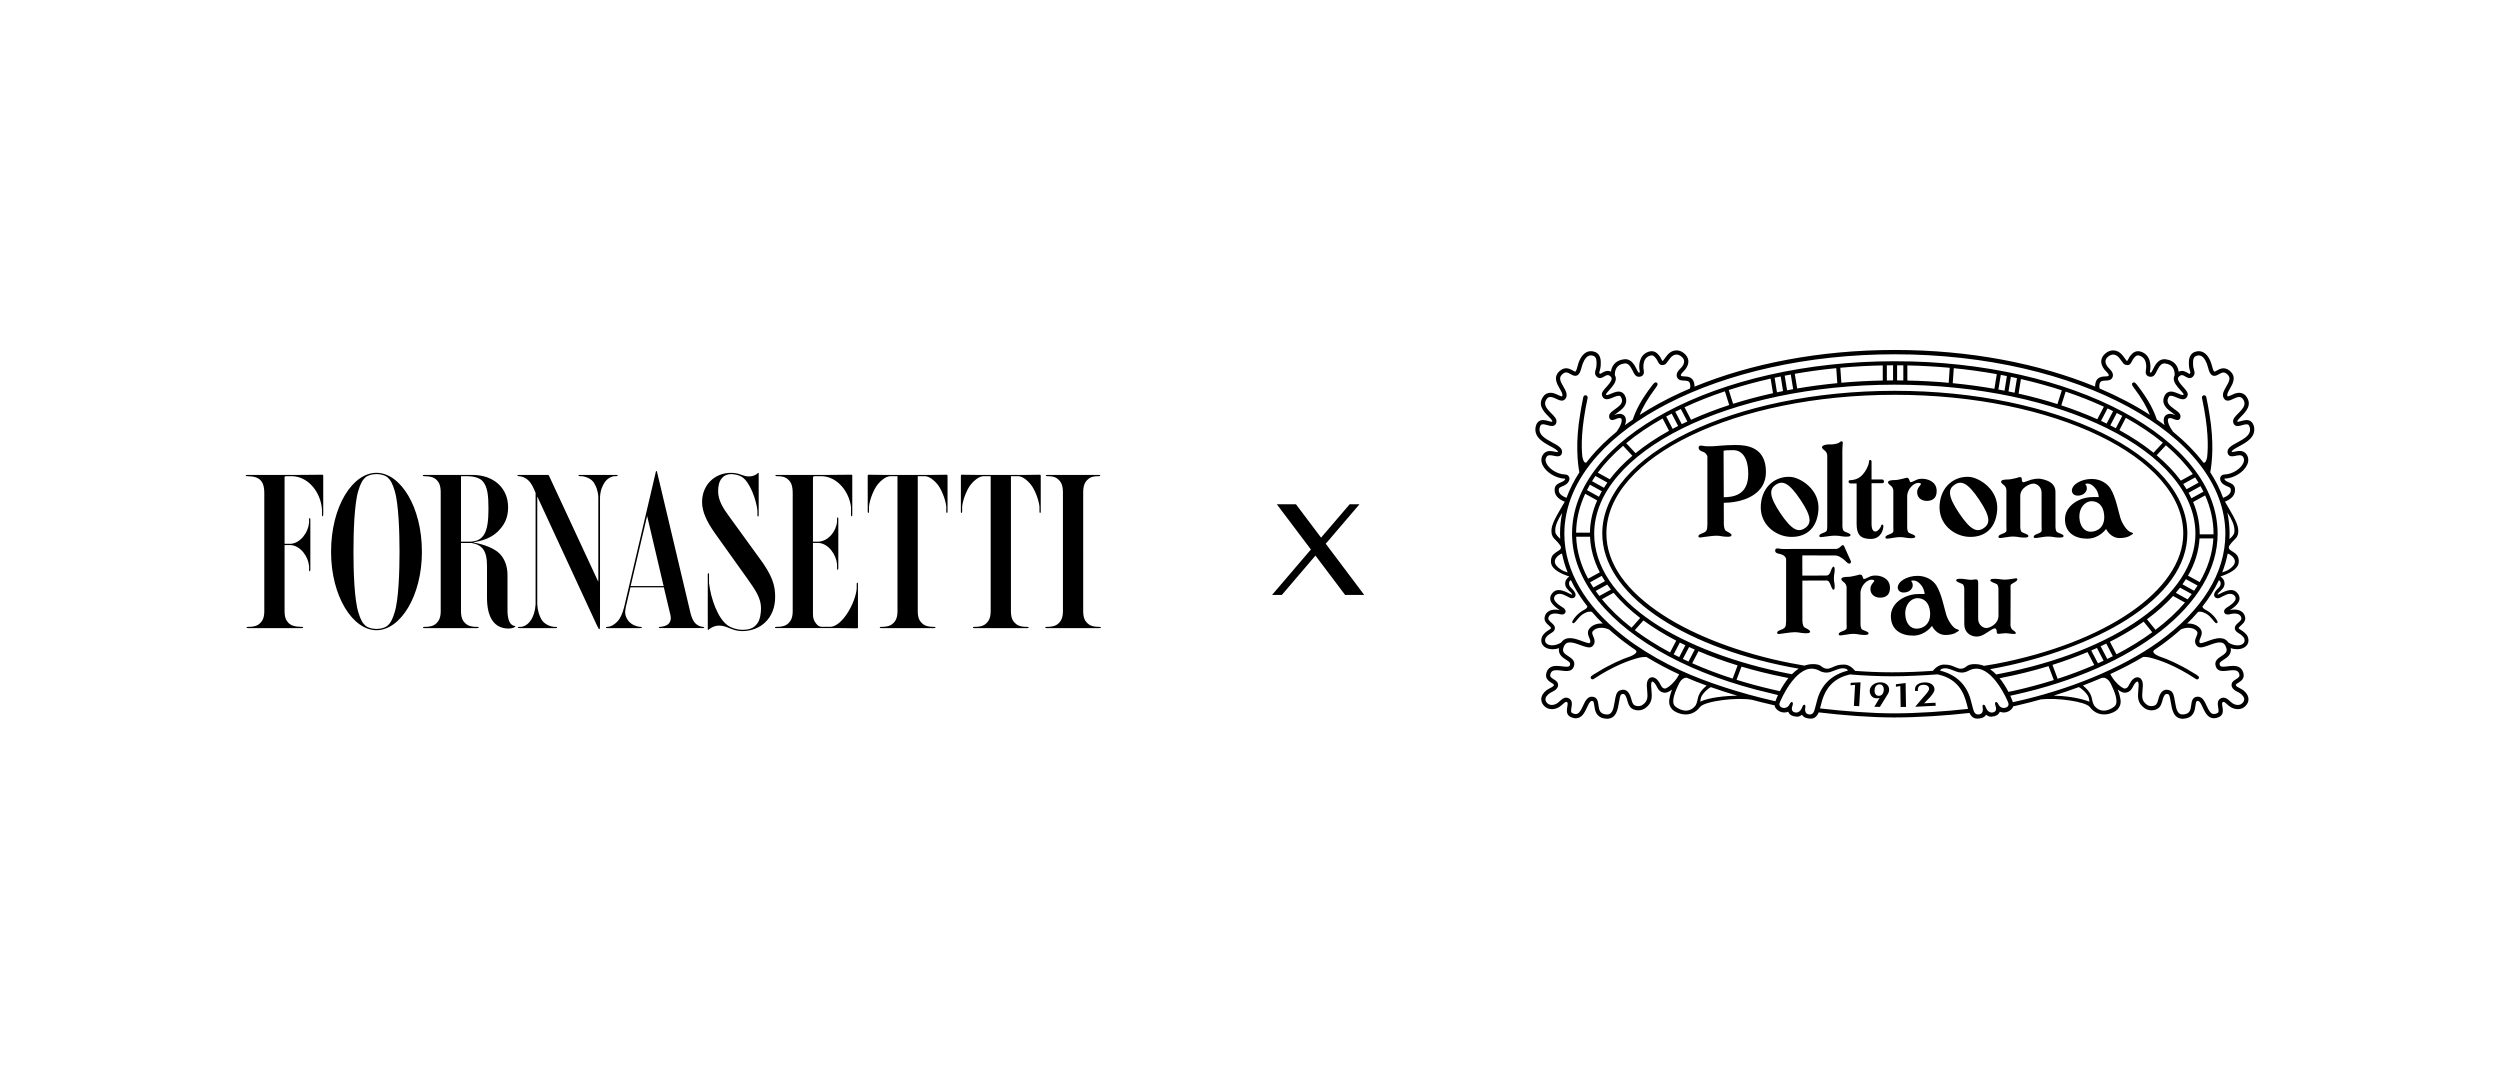 <?xml version="1.0" encoding="utf-8"?>
<!-- Generator: Adobe Illustrator 27.3.1, SVG Export Plug-In . SVG Version: 6.00 Build 0)  -->
<svg version="1.1" id="Livello_1" xmlns="http://www.w3.org/2000/svg" xmlns:xlink="http://www.w3.org/1999/xlink" x="0px" y="0px"
	 viewBox="0 0 2000 855" style="enable-background:new 0 0 2000 855;" xml:space="preserve">
<g>
	<g>
		<polygon points="1480.53,546.24 1480.45,548.1 1480.45,548.21 1484.06,547.91 1483.12,564.51 1483.12,564.71 1487.29,564.96 
			1487.37,564.96 1488.42,546.09 1488.42,545.86 1480.74,546.24 		"/>
		<path d="M1504.48,545.85h-0.22c-4.6,0-8.41,3.02-8.49,6.72c-0.03,2.39,1.36,6,5.39,6.08c0.12,0,0.21,0.02,0.31,0.02
			c0.86,0,1.46-0.12,2.1-0.26l0.1-0.02l-4,6.7l-0.19,0.34l4.39,0.09h0.03l6.08-9.84c0.97-1.52,1.27-2.48,1.31-3.95
			C1511.38,548.41,1508.51,545.93,1504.48,545.85 M1503.6,547.5h0.12c1.17,0.03,2.07,0.52,2.64,1.45c0.46,0.72,0.71,1.71,0.69,2.7
			c-0.05,2.43-1.14,5.01-4.03,5.01h-0.1c-3.19-0.09-3.29-3.51-3.27-4.2C1499.66,551.31,1500.02,547.5,1503.6,547.5"/>
		<polygon points="1524.5,546.42 1516.96,547.35 1516.75,547.36 1516.75,549.38 1520.23,548.83 1520.52,565.39 1520.52,565.59 
			1524.71,565.54 1524.8,565.52 1524.5,546.66 		"/>
		<path d="M1548.42,562.27l-0.02-0.09l-9.13,0.45l4.6-4.7c0.07-0.09,0.16-0.17,0.22-0.26c0.07-0.07,0.12-0.16,0.19-0.22l0.02-0.03
			c1.52-1.79,3.39-4.01,3.29-6.1c-0.16-3.24-3.19-5.41-7.55-5.41c-0.19,0-0.4,0.02-0.66,0.02c-2.96,0.16-5.17,1.03-6.36,2.53
			c-0.9,1.12-1.22,2.57-0.95,4.17l0.03,0.19l2.29-0.1l-0.03-0.24c-0.14-0.93-0.1-2.22,0.72-3.24c0.69-0.84,1.83-1.31,3.36-1.38
			c0.15-0.02,0.29-0.02,0.43-0.02c2.05,0,4.29,0.81,4.41,3.1c0.07,1.48-1.57,3.33-3.81,5.91l-0.05,0.05
			c-0.52,0.59-1.14,1.27-1.77,2.03l-5.17,6.08l-0.33,0.4l16.18-0.79l0.21-0.02L1548.42,562.27z"/>
		<path d="M1791.37,357c5.7-3.07,13.53-7.29,11.82-15.66c-0.5-2.15-1.46-3.67-2.88-4.51c-2.34-1.4-5.19-0.6-7.48,0.05
			c-0.95,0.26-2.52,0.71-2.84,0.59c0,0-0.07-0.07-0.1-0.36c-0.16-0.72,1.81-2.72,3.12-4.03c3.81-3.84,9.56-9.67,3.24-16.89
			l-0.19-0.19c-3.89-3.27-8.13-1.26-10.92,0.09c-2.41,1.14-2.89,1.21-3.14,0.79c-0.78-1.26,0.53-3.5,1.91-5.89
			c2.38-4.08,5.62-9.68-0.28-14.49c-4.26-3.41-7.93-1.33-10.11-0.09c-0.64,0.36-1.78,1-2.05,0.9c-0.09-0.03-0.86-0.46-1.74-4.12
			c-0.79-3.24-2.76-9.05-7.06-11.34c-2.1-1.1-4.41-1.21-6.87-0.29c-5.05,1.88-4.79,7.63-4.65,10.72l0.02,0.29
			c0.07,1.67,0.47,3,0.79,4.05c0.53,1.79,0.48,1.91-0.22,2.5c-0.24,0.03-1.1-0.46-1.6-0.78c-1.62-0.97-4.14-2.46-7.19-0.98
			c-0.28-1.86-0.9-3.83-2.19-5.53c-1.86-2.48-4.62-3.95-8.24-4.38c-0.36-0.07-0.72-0.09-1.07-0.09c-5.03,0-7.51,5-8.99,7.98
			c-0.19,0.38-0.36,0.72-0.52,1.02l-0.36,0.67c-0.38,0.69-0.69,1.05-0.91,1.05c-0.1,0-0.29-0.02-0.59-0.09
			c-0.1-0.02-0.14-0.05-0.14-0.05c0.02-0.02-0.07-0.29,0.02-0.78c0.95-4.29,0.74-12.97-6.84-15.68c-0.96-0.34-1.86-0.52-2.76-0.52
			c-1.05,0-2,0.24-2.93,0.76c-1.45,0.79-2.52,2.14-3.31,3.12c-0.52,0.64-0.97,1.48-1.41,2.36c-0.24,0.45-0.6,1.15-0.85,1.52
			c-0.21,0-0.41-0.05-0.59-0.12c-0.21-0.28-0.52-0.71-0.77-1.05c-0.6-0.84-1.34-1.86-2.21-2.96c-2.76-3.53-5.74-4.27-7.75-4.27
			c-1.48,0-2.98,0.41-4.38,1.17c-0.53,0.29-1,0.62-1.45,0.95c-4.51,3.57-4.95,8.37-1.17,13.2c0.29,0.38,0.65,0.72,1.05,1.14
			c0.67,0.67,2.72,2.7,2.4,3.57c-0.17,0.5-0.24,0.69-2.7,0.79c-2.28,0.09-6.5,0.26-7.77,4.76c-0.34,1.22-0.45,2.33-0.41,3.39
			c-44.71-18.4-100.19-29.31-160.24-29.31c-60.07,0-115.55,10.96-160.26,29.36c0.04-1.07-0.07-2.21-0.43-3.45
			c-1.26-4.5-5.48-4.67-7.75-4.76c-2.46-0.1-2.53-0.29-2.72-0.78c-0.31-0.88,1.74-2.91,2.4-3.58c0.41-0.4,0.76-0.76,1.05-1.12
			c3.77-4.84,3.36-9.65-1.17-13.22c-0.43-0.34-0.91-0.67-1.41-0.95c-1.4-0.76-2.93-1.15-4.39-1.15c-2.03,0-5.01,0.72-7.77,4.27
			c-0.84,1.09-1.6,2.12-2.21,2.95c-0.26,0.36-0.57,0.78-0.78,1.05c-0.16,0.07-0.36,0.12-0.57,0.12c-0.24-0.36-0.62-1.05-0.84-1.5
			c-0.46-0.9-0.9-1.74-1.46-2.43c-0.74-0.93-1.81-2.27-3.27-3.08c-0.91-0.5-1.88-0.74-2.93-0.74c-0.88,0-1.77,0.17-2.74,0.52
			c-7.58,2.71-7.8,11.39-6.82,15.68c0.07,0.45,0,0.72-0.03,0.79c-0.02,0-0.07,0.02-0.12,0.03c-0.28,0.09-0.46,0.09-0.57,0.09
			c-0.22,0-0.53-0.34-0.93-1.05l-0.33-0.64c-0.17-0.33-0.34-0.67-0.53-1.05c-1.48-2.98-3.98-7.98-8.98-7.98
			c-0.38,0-0.72,0.02-1.09,0.09c-4.74,0.57-7.25,2.86-8.53,4.7c-1.02,1.45-1.65,3.22-1.93,5.19c-3.03-1.46-5.55,0.03-7.15,1
			c-0.52,0.31-1.34,0.79-1.71,0.71c-0.6-0.53-0.66-0.64-0.12-2.43c0.31-1.05,0.71-2.38,0.79-4.07l0.02-0.29
			c0.14-3.29,0.38-8.82-4.65-10.7c-2.46-0.91-4.77-0.81-6.89,0.29c-4.31,2.29-6.27,8.08-7.06,11.34c-0.88,3.65-1.64,4.08-1.72,4.12
			c-0.28,0.09-1.43-0.55-2.05-0.9c-2.19-1.24-5.86-3.32-10.11,0.09c-5.91,4.81-2.65,10.41-0.29,14.51c1.38,2.38,2.69,4.62,1.91,5.91
			c-0.22,0.38-0.72,0.31-3.12-0.83c-2.81-1.34-7.03-3.36-10.94-0.09l-0.17,0.19c-6.34,7.22-0.57,13.03,3.24,16.89
			c1.29,1.31,3.27,3.31,3.12,4.08c-0.03,0.16-0.07,0.24-0.07,0.26c-0.45,0.16-1.96-0.29-2.88-0.53c-2.29-0.65-5.15-1.45-7.48-0.05
			c-1.43,0.84-2.4,2.36-2.88,4.55c-1.72,8.34,6.1,12.56,11.82,15.63c2.76,1.48,6.17,3.32,5.96,4.6c0,0.03-0.02,0.05-0.02,0.09
			c-0.48,0.05-1.65-0.19-2.46-0.34c-2.69-0.55-6.38-1.33-8.91,1.65c-2.05,2.43-2.4,5.56-0.97,8.8c2.64,5.96,10.56,10.87,18.06,11.17
			c0.1,0,0.17,0,0.21,0c0.02,0.29-0.29,1.09-1.21,1.72c-0.74,0.52-1.62,0.9-2.46,1.27c-1.98,0.84-4.46,1.89-4.82,5.03
			c-0.6,5.19,3.05,8.36,8.06,10.39c-3.89,6.91-10.1,16.13-10.61,22.12c-0.03,0.69-0.02,2.81,0.09,3.19
			c0.05,0.24,0.17,0.83,0.24,1.07c0.4,1.15,0.83,2.08,1.96,3.22c1.48,1.48,4.6,4.57,5.27,6.67c0.5,4.08-8.91,3.29-7.93,12.56
			c0.34,3.62,4.5,7.5,12.96,10.42c0.57,0.21,1.14,0.38,1.69,0.55c-2.02,1.4-2.89,3.02-3.15,4.15c-0.57,2.6,0.16,4.74,2.81,7.22
			c0.24,0.22,2.96,2.53,2.57,3.05c-0.71,0.91-9.75-6.7-14.97-1.98c-1.34,1.21-2.36,2.79-2.52,4.45c-0.41,2.88,1.64,5.89,6.25,9.11
			c0.53,0.36,1.05,0.69,1.48,0.98c-3.72-0.91-9.96-0.95-11.94,4.48c-1.41,3.81,1.27,6.17,3.05,7.74c1.71,1.53,1.91,1.91,1.67,2.43
			c-0.07,0.07-0.41,0.46-1.41,1.05c-1.88,1.1-4.39,2.91-5.57,5.26l-0.05,0.1l-0.03,0.1c-1.46,3.62-0.31,6.7,2.46,8.51
			c0.46,0.31,0.96,0.57,1.52,0.78c2.57,1,6.15,1.21,9.58-0.16c-0.02,0.12-0.07,0.22-0.09,0.34l-0.03,0.19
			c-0.45,4.84,3.15,7.15,5.77,8.82c3.07,1.96,3.76,2.67,2.89,4.62c-0.15,0.34-0.43,0.97-2.57,0.97c-1.03,0-2.24-0.14-3.51-0.31
			c-1.45-0.17-2.93-0.34-4.39-0.34c-1.64,0-6.6,0-8.18,5.56c-1.31,4.62,2.1,6.74,4.15,8.01c0.72,0.45,1.57,0.97,1.79,1.34
			c0.14,0.26,0.09,0.48,0.05,0.55c-0.07,0.24-0.52,1.15-2.88,2.22c-2.79,1.26-6.32,4-7.08,7.62c-0.33,1.6-0.24,4.03,2.05,6.56
			c1.6,1.79,3.81,2.74,6.32,2.74c1.96,0,4.01-0.59,5.75-1.67c1.17-0.71,2.15-1.59,3.02-2.38c1.02-0.93,2-1.79,2.69-1.79
			c0.19,0,0.41,0.07,0.67,0.21c0.65,0.38,0.59,1.4,0.21,3.67c-0.43,2.58-1.1,6.5,2.76,8.27c1.41,0.66,2.77,0.98,4.05,0.98
			c4.91,0,7.15-4.79,8.94-8.65c1.19-2.57,2.43-5.24,3.88-5.24c1.19,0,1.52,0.36,1.98,3.88c0.5,3.7,1.26,9.3,8.72,10.29
			c0.52,0.07,1,0.1,1.47,0.1c7.41,0,8.63-7.65,9.55-13.23c0.38-2.45,0.93-5.79,1.84-6.22c0.55-0.28,1.03-0.4,1.46-0.4
			c2.02,0,3.03,3.91,3.67,6.36c0.43,1.59,1.07,2.93,1.88,3.96c1.33,1.74,3.84,2.81,6.56,2.81c2.07,0,4.07-0.64,5.63-1.77
			c5.79-4.24,5.43-8.7,4.91-14.87c-0.07-0.86-0.15-1.77-0.22-2.74c-0.12-2,0.24-3.15,0.6-3.55c0.12-0.12,0.21-0.14,0.28-0.14
			c0.6,0,2.02,0.93,3.31,3.51c1.17,2.31,2.62,5.2,6.67,5.46h0.24c1.62,0,3.62-1.03,5.6-2.53c-0.76,2.03-1.27,3.76-1.46,4.57
			c-1.1,4.29-1.69,7.65,1.72,11.41c2.6,2.83,14.42,8.13,22.09-2c3.62-4.76,29.62-7.99,41.8-5.74c5.05,1.34,10.06,2.6,14.97,3.72
			c0,0,1.91,0.43,2.95,0.67c0.24,2.5,2.84,4.34,4.12,4.91c3.41,1.53,5.93,0.45,6.77,0.21c0.02,0.02,0.02,0.02,0.02,0.02
			c0.5,1.41,1.71,2.93,4.22,3.53c3.62,0.88,4.89,0.26,6.77-1.15c1.34,2.5,4.58,3.12,7.03,3.12c2.86,0.02,4.96-1.71,6.37-5
			c19.09,2.27,41.35,4.05,60.36,4.05c18.83,0,41.2-1.45,60.24-3.6c1.41,3.02,3.48,4.57,6.19,4.55c2.46,0,5.7-0.62,7.05-3.12
			c1.88,1.41,3.15,2.03,6.76,1.15c2.53-0.6,3.74-2.12,4.22-3.53c0.02,0,0.02,0,0.03-0.02c0.84,0.24,3.36,1.33,6.77-0.21
			c1.14-0.52,3.31-2.02,3.96-4.1c1.02-0.22,2.98-0.67,2.98-0.67c6.41-1.46,12.8-3.12,19.16-4.91c12.94-1.43,35.77,1.69,39.13,6.12
			c7.68,10.13,19.52,4.82,22.11,2c3.41-3.76,2.83-7.12,1.74-11.41c-0.21-0.81-0.72-2.53-1.48-4.57c1.98,1.52,3.96,2.53,5.58,2.53
			h0.24c4.08-0.26,5.53-3.17,6.72-5.57c1.26-2.48,2.65-3.41,3.26-3.41c0.09,0,0.17,0.02,0.28,0.14c0.38,0.4,0.74,1.55,0.6,3.55
			c-0.05,0.97-0.14,1.88-0.21,2.76c-0.52,6.15-0.9,10.61,4.91,14.87c1.55,1.12,3.55,1.76,5.63,1.76c2.72,0,5.24-1.07,6.56-2.79
			c0.81-1.03,1.43-2.38,1.89-4.05c0.6-2.36,1.62-6.29,3.65-6.29c0.41,0,0.91,0.12,1.45,0.4c0.93,0.43,1.46,3.77,1.86,6.22
			c0.9,5.58,2.14,13.23,9.51,13.23h0.02c0.46,0,0.95-0.03,1.46-0.1c7.48-0.98,8.22-6.58,8.72-10.29c0.48-3.51,0.81-3.88,1.98-3.88
			c1.46,0,2.69,2.67,3.89,5.26c1.79,3.84,4.03,8.63,8.94,8.63l0,0c1.26,0,2.62-0.33,4.05-0.98c3.84-1.77,3.19-5.69,2.74-8.25
			c-0.38-2.29-0.43-3.29,0.22-3.69c0.26-0.14,0.48-0.21,0.67-0.21c0.69,0,1.65,0.86,2.67,1.79c0.86,0.79,1.84,1.67,3.02,2.38
			c1.74,1.09,3.81,1.67,5.77,1.67c2.52,0,4.7-0.95,6.32-2.74c2.29-2.53,2.38-4.96,2.03-6.56c-0.76-3.62-4.27-6.36-7.05-7.62
			c-2.38-1.07-2.81-1.96-2.89-2.22c-0.03-0.07-0.09-0.29,0.05-0.57c0.22-0.36,1.05-0.88,1.79-1.33c2.05-1.27,5.48-3.39,4.15-8.01
			c-1.59-5.56-6.57-5.56-8.18-5.56c-1.47,0-2.95,0.17-4.39,0.34c-1.27,0.17-2.5,0.31-3.53,0.31c-2.12,0-2.4-0.62-2.55-0.95
			c-0.88-1.96-0.19-2.67,2.88-4.64c2.64-1.67,6.24-3.98,5.77-8.82l-0.02-0.19c-0.03-0.12-0.07-0.22-0.1-0.34
			c3.45,1.36,7.03,1.15,9.6,0.16c0.53-0.21,1.05-0.46,1.5-0.78c2.77-1.81,3.95-4.89,2.48-8.51l-0.03-0.1l-0.05-0.1
			c-1.17-2.34-3.69-4.15-5.58-5.26c-1-0.59-1.33-0.98-1.4-1.05c-0.26-0.52-0.05-0.9,1.67-2.43c1.79-1.57,4.46-3.93,3.07-7.74
			c-2-5.43-8.25-5.39-11.96-4.48c0.43-0.29,0.93-0.62,1.48-0.98c4.62-3.22,6.67-6.24,6.25-9.11c-0.17-1.65-1.19-3.24-2.52-4.45
			c-5.22-4.72-14.27,2.89-14.99,1.98c-0.4-0.52,2.34-2.83,2.58-3.05c2.65-2.48,3.38-4.62,2.79-7.22c-0.24-1.12-1.1-2.7-3.03-4.08
			c0.02-0.03,0.03-0.09,0.05-0.12c0.5-0.16,1-0.31,1.53-0.5c8.46-2.93,12.61-6.81,12.94-10.42c1-9.29-8.46-8.48-7.89-12.6l0,0
			c0.67-2.1,3.77-5.15,5.26-6.63c1.14-1.14,1.55-2.07,1.96-3.22c0.09-0.24,0.19-0.83,0.24-1.07c0.09-0.38,0.12-2.5,0.07-3.19
			c-0.52-6-6.72-15.25-10.61-22.16c4.98-2.02,8.6-5.19,8-10.36c-0.34-3.14-2.83-4.19-4.81-5.03c-0.86-0.38-1.74-0.76-2.46-1.26
			c-1-0.72-1.27-1.59-1.29-1.71c0,0,0.09-0.04,0.29-0.04c7.48-0.29,15.4-5.19,18.04-11.17c1.45-3.24,1.1-6.37-0.97-8.82
			c-2.52-2.96-6.2-2.19-8.91-1.64c-0.81,0.16-2,0.4-2.46,0.34c0-0.03,0-0.07-0.02-0.12C1785.18,360.33,1788.61,358.48,1791.37,357
			 M1679.75,306.79c1.27-4.51,8.46,0.07,10.39-5.31c1.29-3.53-3.07-6.81-3.96-7.93c-3.7-4.77-0.79-7.38,0.62-8.48
			c0.31-0.26,0.64-0.48,0.97-0.65c0.69-0.38,1.65-0.76,2.77-0.76c1.52,0,3.33,0.69,5.12,3c1.84,2.34,3.24,4.51,3.53,4.6
			c0.69,0.48,1.69,0.81,2.67,0.81c0.69,0,1.38-0.17,1.95-0.55c1.14-0.79,2.08-3.55,2.95-4.6c0.74-0.93,1.48-1.83,2.31-2.27
			c0.31-0.17,0.71-0.34,1.29-0.34c0.43,0,0.97,0.1,1.62,0.33c6.86,2.45,4.67,11.85,4.67,11.85c-0.36,1.98,0.26,4.15,2.6,4.76
			c0.52,0.12,0.98,0.19,1.41,0.19c1.72,0,2.88-1.02,3.88-2.83l0.36-0.67c1.24-2.34,3.14-7.22,6.53-7.22c0.21,0,0.41,0.02,0.62,0.05
			c6.65,0.76,7.79,5.69,7.7,9.44c-0.43,0.74-0.67,1.52-0.74,2.34c-0.22,3.38,2.64,6.55,5.13,9.36c1.05,1.17,2.65,2.96,2.74,3.48
			c-0.09,0.33-0.22,0.57-0.34,0.62c-0.59,0.26-2.57-0.57-3.88-1.12c-2.62-1.1-5.6-2.34-8.22-1.15c-1.5,0.69-2.62,2.08-3.31,4.17
			c-2.02,6.13,3.31,9.92,6.84,12.42c0.74,0.53,1.76,1.26,2.41,1.83c-1.95-0.79-4.82-1.91-7.43-0.19c-0.71,0.46-1.62,1.4-1.91,3.17
			c-0.22,1.41,0.03,3.1,0.66,4.94c-2.03-1.52-4.1-3.02-6.24-4.48c-2.52-7.31-6.17-15.11-15.47-27.26c-0.78-0.97-2.15-3.05-3.62-2.26
			c-1.07,0.59-1.03,1.74,0.22,3.41c7.34,9.8,11.01,16.58,13.35,22.42c-12.04-7.77-25.54-14.85-40.23-21.12
			C1679.37,309.6,1679.34,308.27,1679.75,306.79 M1299.63,290.77c0.22-0.03,0.43-0.05,0.64-0.05c3.39,0,5.27,4.88,6.53,7.22
			l0.36,0.67c1,1.81,2.15,2.83,3.88,2.83c0.43,0,0.9-0.07,1.41-0.19c2.36-0.6,2.96-2.77,2.58-4.76c0,0-2.17-9.41,4.69-11.85
			c0.66-0.22,1.17-0.33,1.6-0.33c0.59,0,1,0.17,1.31,0.34c0.83,0.45,1.55,1.34,2.31,2.27c0.86,1.05,1.81,3.81,2.95,4.6
			c0.57,0.38,1.26,0.55,1.95,0.55c0.98,0,1.96-0.33,2.67-0.81c0.28-0.09,1.69-2.26,3.53-4.6c1.79-2.31,3.6-3,5.12-3
			c1.12,0,2.09,0.38,2.76,0.76c0.34,0.17,0.67,0.4,0.98,0.65c1.41,1.1,4.32,3.71,0.6,8.48c-0.88,1.12-5.26,4.39-3.96,7.93
			c1.95,5.38,9.15,0.79,10.41,5.31c0.43,1.5,0.36,2.84,0,4.05c-2.57,1.1-5.12,2.21-7.6,3.34c-11.79,5.41-22.69,11.37-32.64,17.8
			c2.34-5.86,6.01-12.63,13.39-22.49c1.26-1.67,1.29-2.83,0.22-3.41c-1.46-0.79-2.84,1.29-3.62,2.26
			c-9.34,12.18-12.99,20.02-15.49,27.33c-2.12,1.46-4.2,2.95-6.24,4.45c0.65-1.84,0.9-3.55,0.67-4.98
			c-0.28-1.77-1.19-2.71-1.91-3.17c-2.6-1.72-5.5-0.6-7.43,0.19c0.64-0.59,1.65-1.29,2.41-1.83c3.51-2.52,8.84-6.29,6.84-12.42
			c-0.69-2.08-1.79-3.48-3.31-4.17c-2.62-1.19-5.6,0.05-8.22,1.15c-1.33,0.55-3.31,1.41-3.89,1.12c-0.1-0.05-0.22-0.29-0.33-0.5
			c0.09-0.64,1.69-2.43,2.74-3.6c2.5-2.81,5.34-5.98,5.12-9.36c-0.05-0.86-0.33-1.65-0.78-2.41
			C1291.79,296.44,1292.95,291.54,1299.63,290.77 M1247.06,391.38c0.12-1.09,0.81-1.48,2.79-2.33c0.97-0.41,2.05-0.88,3.07-1.6
			c2.02-1.4,3.05-3.67,2.5-5.5c-0.43-1.43-1.65-2.31-3.31-2.36c-6.94-0.26-13.23-4.96-15.09-9.15c-0.91-2.07-0.76-3.84,0.45-5.27
			c1.15-1.34,2.98-1.09,5.67-0.53c1.93,0.4,3.74,0.78,5.13-0.19c0.52-0.38,1.17-1.07,1.34-2.31c0.62-3.62-3.43-5.81-7.7-8.1
			c-6.63-3.57-11.23-6.51-10.11-11.96c0.28-1.21,0.71-2.02,1.31-2.38c1.09-0.64,3.08-0.09,4.84,0.41c2.08,0.59,4.05,1.14,5.62,0.16
			c0.83-0.53,1.36-1.4,1.55-2.5c0.5-2.5-1.6-4.62-4.03-7.08c-4.41-4.46-7.03-7.72-3.2-12.2c2.07-1.64,4.2-0.81,7.22,0.62
			c2.36,1.14,5.62,2.67,7.48-0.48c1.81-2.96-0.07-6.2-1.89-9.34c-2.58-4.46-4-7.34-0.52-10.18c2.36-1.88,3.95-1.14,6.34,0.22
			c1.53,0.86,3.26,1.84,5.07,1.05c1.65-0.72,2.74-2.64,3.65-6.41c1.1-4.52,3.12-7.94,5.38-9.15c1.24-0.65,2.58-0.69,4.12-0.12
			c2.55,0.95,2.62,3.91,2.46,7.41v0.28c-0.07,1.27-0.36,2.27-0.65,3.24c-0.53,1.76-1.19,3.95,1.12,5.96
			c2.07,1.79,4.22,0.48,5.67-0.36c1.98-1.21,3.1-1.76,5-0.17c0.84,0.74,0.97,1.34,1,1.72c0.14,1.96-2.31,4.69-4.27,6.87
			c-2.31,2.58-4.12,4.62-3.46,6.67c0.38,1.33,1.09,2.24,2.12,2.72c1.95,0.93,4.22-0.04,6.65-1.05c1.98-0.83,4.24-1.77,5.51-1.19
			c0.62,0.28,1.12,1,1.5,2.15c1.14,3.5-1.59,5.79-5.6,8.61c-2.26,1.62-4.22,3.02-4.43,4.95c-0.05,0.53-0.24,2.15,0.96,3.07
			c1.24,0.93,2.74,0.31,4.19-0.26c1.84-0.74,3.32-1.26,4.41-0.55c0.26,0.17,0.38,0.59,0.41,0.9c0.29,1.76-0.71,5.24-4.19,9.84
			c-7.5,6.17-14.2,12.65-19.97,19.42c-1.45,1.71-2.83,3.43-4.17,5.19c-1.55,0.43-2.6-1.89-3.1-4.7c-0.98-8.62-0.86-23.38,4.2-47.09
			c0.21-0.95-0.4-1.88-1.34-2.08c-0.95-0.21-1.88,0.41-2.08,1.36c-1.02,4.79-1.83,9.22-2.48,13.34c-4.01,23.28-2.07,39.7-0.69,46.95
			c-4.29,6.6-7.75,13.42-10.3,20.4C1246.56,395.7,1246.91,392.63,1247.06,391.38 M1244.3,425.94c-0.1-0.52-0.1-1.88-0.1-1.88
			c-0.02-3.67,2.05-8.3,5.55-13.77c-1.14,5.5-1.72,11.06-1.72,16.71c0,1.36,0.07,2.72,0.14,4.07
			C1246.53,429.58,1244.49,427.42,1244.3,425.94 M1248.39,455.42c-2.84-1.96-4.69-4.13-4.53-6.51c0.19-2.95,4.1-5.72,5.5-5.95
			c0.1-0.02,0.17,0.02,0.28,0.02c1,5.07,2.52,10.06,4.45,14.97C1252.23,457.4,1250.06,456.58,1248.39,455.42 M1237.79,515.28
			c-1.55-1.02-2.24-2.67-1.27-4.86c0.69-1.27,2.21-2.64,4.32-3.88c1.91-1.12,2.46-2,2.65-2.43c1.38-2.67-0.83-4.62-2.45-6.03
			c-1.98-1.76-2.81-2.71-2.21-4.36c1.74-4.7,9.23-2.29,9.32-2.29c2.43,0.57,3.72-0.34,4.15-1.36c0.43-0.98,0.22-2.58-1.72-3.84
			l-0.55-0.38c-0.5-0.31-1.15-0.72-1.86-1.21c-4.38-3.05-5.08-5.05-4.91-6.19c0.05-0.74,0.43-1.67,1.33-2.4
			c1.05-0.83,2.53-1.14,4.26-0.9c2.12,0.29,6.29,2.79,7.25,3.15c1.27,0.48,2.5,0.36,3.34-0.31c0.74-0.57,1.1-1.48,1-2.45
			c-0.16-1.41-1.29-3.12-3.38-5.08c-1.86-1.72-2.02-3.1-1.72-4.79c0.12-0.59,0.65-1.14,1.36-1.62c0.83,1.74,1.71,3.46,2.64,5.19
			c2.96,5.41,6.51,10.7,10.54,15.85c-0.02,0.46-0.26,1.46-1.93,2.41c-0.02,0.02-0.04,0.02-0.07,0.03c-3.83,2-5.63,3.88-7.01,5.31
			c-0.03,0.05-1.57,1.88-1.6,1.93c-2.34,3.27-1.4,3.58-0.59,3.79c0.81,0.22,2.24-1.93,3.31-3.15c1.45-1.64,2.26-2.62,3.5-3.53
			c0.21-0.16,0.77-0.53,1.53-0.97c0.14-0.09,0.28-0.17,0.45-0.24c0.17-0.1,0.36-0.21,0.55-0.31l0,0c1.72-0.84,3.96-1.55,5.6-0.72
			c2.69,3.14,5.57,6.2,8.63,9.22c-0.41-0.03-0.81-0.07-1.22-0.07c-3.89,0-7.2,1.36-9.3,3.83c-2.38,2.81-1.15,5.67-0.28,7.77
			c0.9,2.1,1.15,2.98,0.34,3.96c-0.07,0.09-0.14,0.16-0.48,0.16c-0.45,0-1.07-0.16-1.71-0.31l-0.21-0.05
			c-1.14-0.29-2.5-0.79-3.95-1.33c-2.98-1.09-6.36-2.33-9.48-2.33c-3.07,0-5.38,1.19-6.96,3.5
			C1244.8,516.62,1240.19,516.85,1237.79,515.28 M1331.97,550.83c-2.02-0.14-2.7-1.33-3.88-3.69c-1.67-3.33-4.03-5.31-6.32-5.31
			c-1.05,0-2.02,0.41-2.76,1.22c-1.17,1.24-1.71,3.36-1.52,6.08c0.07,1,0.14,1.93,0.21,2.83c0.5,5.81,0.74,8.72-3.51,11.84
			c-0.98,0.71-2.26,1.1-3.62,1.1c-1.64,0-3.19-0.6-3.86-1.5c-0.55-0.67-0.98-1.6-1.31-2.81c-0.86-3.31-2.29-8.82-6.94-8.82
			c-0.93,0-1.91,0.24-2.93,0.72c-2.53,1.22-3.1,4.7-3.76,8.75c-1.09,6.75-2.15,10.98-7.19,10.29c-4.89-0.64-5.31-3.76-5.79-7.34
			c-0.38-2.89-0.91-6.84-5.36-6.84c-3.62,0.02-5.32,3.67-6.98,7.22c-1.86,4.03-3.29,6.67-5.84,6.67c-0.78,0-1.65-0.22-2.64-0.67
			c-1.26-0.59-1.31-1.62-0.81-4.58c0.4-2.36,0.95-5.56-1.86-7.2c-0.78-0.45-1.59-0.67-2.38-0.67c-2,0-3.51,1.36-4.98,2.67
			c-0.79,0.72-1.6,1.45-2.5,2.02c-1.21,0.74-2.65,1.15-3.98,1.15c-1.55,0-2.83-0.55-3.81-1.62c-1.09-1.19-1.48-2.36-1.22-3.57
			c0.46-2.21,2.98-4.26,5.13-5.22c2.62-1.17,4.2-2.62,4.74-4.31c0.34-1.1,0.22-2.29-0.38-3.29c-0.66-1.1-1.81-1.83-2.93-2.52
			c-2.33-1.45-3.22-2.24-2.67-4.19c0.64-2.22,2.02-3.08,4.91-3.08c1.26,0,2.64,0.17,3.98,0.33c1.31,0.16,2.69,0.33,3.93,0.33
			c1.07,0,4.33,0,5.67-2.96c2.17-4.86-1.48-7.2-4.15-8.91c-2.76-1.76-4.43-3.02-4.24-5.53c1.07-4.84,3.41-5.5,5.55-5.5
			c2.52,0,5.58,1.12,8.31,2.12c1.52,0.57,2.98,1.1,4.29,1.43l0.19,0.05c0.83,0.21,1.67,0.41,2.55,0.41c1.27,0,2.31-0.47,3.08-1.38
			c2.24-2.67,1.07-5.46,0.21-7.48c-0.91-2.15-1.19-3.14-0.28-4.22c1.45-1.69,3.83-2.64,6.7-2.64c2.19,0,4.45,0.55,6.44,1.53
			c0.79,0.72,1.6,1.46,2.43,2.19c0.67,0.59,1.45,1.15,2.14,1.74c2.14,1.79,4.27,3.57,6.55,5.31c1.5,1.15,3.07,2.27,4.64,3.39
			c0.52,0.38,1,0.76,1.53,1.12c0.57,0.41,1.15,0.81,1.74,1.21c0.71,0.46,1.41,0.95,2.12,1.41l-0.5-0.28c2.93,1.95-1.1,4.12-3.62,5.2
			c-6.93,2.31-15.89,6.17-26.47,12.68c-1.19,0.69-2.4,1.41-3.64,2.17c-0.17,0.1-0.29,0.24-0.4,0.38c-0.26,0.17-0.5,0.33-0.78,0.5
			c-0.69,0.45-0.88,1.38-0.41,2.07c0.28,0.43,0.76,0.67,1.24,0.67c0.28,0,0.55-0.09,0.81-0.24c16.32-10.79,29.26-15.34,37.13-17.25
			c2.28-0.41,3.93-0.5,5.12-0.46c8.06,4.91,16.73,9.55,25.98,13.84c0.09,0.03,0.17,0.07,0.24,0.1c-1.15,2.22-2.48,4.05-3.36,5.1
			C1336.64,548.66,1333.2,550.83,1331.97,550.83 M1358.09,559.46c-0.48,2.95-1.43,4.58-1.84,5.2c-5.88,7.19-13.78,2.46-16.15,0.38
			c-3.91-3.46,0.78-13.28,2.57-17.09c0.72-1.53,2.1-4.69,5.44-5.72c0.38-0.03,0.81-0.05,1.27-0.03c5.01,2.15,10.36,4.26,15.96,6.29
			C1359.21,553.46,1358.63,557.24,1358.09,559.46 M1360.21,561.32c0.02-0.17,0.03-0.31,0.07-0.46c0.43-2.69,0.43-3.51,2.5-6.12
			c0.84-1.05,1.41-1.57,2.31-2.41c0.38-0.31,0.76-0.64,1.09-0.95c1.4-1.1,1.95-1.5,2.55-1.67c6.82,2.43,13.94,4.72,21.14,6.86
			C1380.39,556.63,1367.21,557.99,1360.21,561.32 M1276.54,472.76l9.24-5.1c0.95,1.34,1.95,2.69,3,4.01l-9.29,5.12
			C1278.47,475.44,1277.49,474.1,1276.54,472.76 M1646.12,543.04l-4.15-11.13c9.77-3.09,19.16-6.53,28.05-10.25l5.38,10.34
			C1666.16,536.01,1656.35,539.71,1646.12,543.04 M1546.27,536.66c-10.63,0.76-21.49,1.19-32.53,1.19
			c-10.27,0-20.06-0.43-29.62-1.14c-1.91-2.29-5-5.05-8.84-5.05c-4.95,0-6.36,0.93-9.22,2.1c-1.17,0.48-2.5,1-2.98,1.09
			c-2.33,0.43-4.05-0.31-5.27-1.27c-0.81-0.65-1.83-1.45-3.5-1.88c-1.22-0.34-2.57-0.41-4-0.41c-2.34,0-4.57,0.43-6.67,1.21
			c-1.74-0.28-10.29-1.84-11.56-2.09c-39.27-7.65-76.12-21.78-101.31-38.13c-29.71-19.23-45.66-41.53-45.66-65.44
			c0-61.2,103.52-111,230.75-111c127.23,0,230.75,49.8,230.75,111c0,45.57-62.56,87.56-149.73,104.21l0,0
			c-3.02,0.57-6.27,1.1-9.65,1.62c0.76,0.29,1.46,0.65,2.17,1.03c-2.86-1.52-6-2.41-9.36-2.41c-1.43,0-2.77,0.07-4,0.41
			c-1.67,0.43-2.69,1.22-3.5,1.88c-1.22,0.97-2.96,1.71-5.29,1.27c-0.46-0.09-1.81-0.6-2.96-1.09c-2.88-1.17-4.27-2.1-9.24-2.1
			C1551.25,531.67,1548.18,534.39,1546.27,536.66 M1590.93,534.58l0.02,0.02c-0.02-0.02-0.05-0.03-0.07-0.03
			C1590.89,534.56,1590.91,534.58,1590.93,534.58 M1701.34,495.76c31.51-20.04,48.54-43.47,48.54-68.92
			c0-62.96-104.97-114.19-234.02-114.19s-234.04,51.23-234.04,114.19c0,47.23,61.1,89.43,149.58,106.71c0,0,4.88,0.9,7.53,1.36
			c-1.93,1.26-3.71,2.76-5.38,4.43c-0.93-0.16-1.86-0.31-2.79-0.48c-41.89-8.13-81.12-22.9-108.12-40.94
			c-30.95-20.68-47.28-45.19-47.28-70.9c0-65.77,107.88-119.27,240.5-119.27s240.48,53.5,240.48,119.27
			c0,49.19-64.66,94.25-156.02,111.91c-1.09,0.21-2.17,0.4-3.31,0.59c0.26,0.26,0.48,0.55,0.72,0.83c-1.72-1.88-3.62-3.58-5.65-5
			C1633.87,527.94,1674.17,513.02,1701.34,495.76 M1678.35,530.65l-5.34-10.25c1.53-0.67,3.07-1.36,4.57-2.03l5.31,10.24
			C1681.4,529.29,1679.87,529.98,1678.35,530.65 M1685.81,527.17l-5.29-10.15c1.52-0.71,3.02-1.43,4.5-2.15l5.26,10.11
			C1688.81,525.72,1687.31,526.45,1685.81,527.17 M1693.17,523.48l-5.24-10.06c7.65-3.88,14.8-7.96,21.3-12.22
			c1.95-1.27,3.86-2.58,5.7-3.88l6.87,8.48C1713.21,512.09,1703.61,518.02,1693.17,523.48 M1724.43,503.86l-6.86-8.44
			c8.1-5.96,15.08-12.18,20.9-18.63l9.51,5.24C1741.4,489.68,1733.49,496.98,1724.43,503.86 M1750.1,479.49l-9.43-5.22
			c1.17-1.38,2.29-2.77,3.36-4.17l9.37,5.15C1752.36,476.68,1751.26,478.1,1750.1,479.49 M1755.3,472.62l-9.32-5.17
			c0.97-1.36,1.89-2.74,2.76-4.12l9.3,5.12C1757.18,469.84,1756.27,471.24,1755.3,472.62 M1759.73,465.67l-9.32-5.13
			c5.5-9.58,8.61-19.56,9.22-29.83h11.06C1770.04,442.72,1766.26,454.46,1759.73,465.67 M1770.81,427.46h-11.06
			c0-0.16,0-0.29,0-0.45c0-8.72-1.83-17.2-5.26-25.4l9.63-5.32c4.38,9.87,6.7,20.16,6.7,30.74
			C1770.83,427.16,1770.81,427.3,1770.81,427.46 M1753.15,398.63c-0.69-1.48-1.45-2.96-2.26-4.43l9.56-5.27
			c0.81,1.46,1.59,2.93,2.31,4.41L1753.15,398.63z M1749.27,391.39c-0.86-1.41-1.76-2.81-2.7-4.2l9.56-5.26
			c0.93,1.38,1.83,2.77,2.67,4.19L1749.27,391.39z M1744.67,384.52c-5.22-7.08-11.72-13.89-19.35-20.3l7.43-7.98
			c8.49,7.24,15.71,14.94,21.5,23L1744.67,384.52z M1722.83,362.17c-7.99-6.44-17.14-12.47-27.31-18.06l5.13-9.87
			c10.99,6.13,20.94,12.78,29.62,19.92L1722.83,362.17z M1692.66,342.58c-1.45-0.78-2.91-1.53-4.41-2.29l5.17-9.91
			c1.48,0.76,2.95,1.53,4.39,2.33L1692.66,342.58z M1685.31,338.86c-1.46-0.72-2.96-1.43-4.48-2.14l5.2-9.98
			c1.5,0.71,3,1.43,4.46,2.17L1685.31,338.86z M1677.85,335.38c-9.01-4.05-18.64-7.75-28.79-11.1l3.46-11.01
			c10.77,3.64,20.99,7.68,30.58,12.09L1677.85,335.38z M1645.96,323.28c-9.91-3.17-20.3-5.98-31.1-8.39l1.88-11.65
			c11.35,2.6,22.28,5.62,32.7,9.01L1645.96,323.28z M1611.67,314.18c-1.62-0.34-3.24-0.69-4.86-1.02l1.88-11.68
			c1.62,0.34,3.26,0.69,4.88,1.05L1611.67,314.18z M1603.63,312.55c-1.64-0.33-3.26-0.64-4.91-0.93l1.91-11.72
			c1.64,0.31,3.26,0.62,4.88,0.95L1603.63,312.55z M1595.53,311.05c-10.79-1.88-21.92-3.39-33.34-4.5l0.83-11.99
			c11.77,1.15,23.26,2.76,34.41,4.76L1595.53,311.05z M1558.97,306.24c-10.8-0.98-21.85-1.59-33.08-1.81v-12.1
			c11.51,0.24,22.83,0.9,33.89,1.9L1558.97,306.24z M1522.66,304.36c-1.65-0.02-3.32-0.03-4.98-0.03v-12.08c1.65,0,3.33,0,4.98,0.03
			V304.36z M1514.44,304.33c-1.65,0-3.32,0-4.96,0.03v-12.1c1.64-0.02,3.31-0.02,4.96-0.03V304.33z M1506.21,304.41
			c-11.25,0.22-22.31,0.83-33.13,1.79l-0.83-11.99c11.1-1.02,22.43-1.65,33.96-1.88V304.41z M1469.01,294.53l0.83,11.99
			c-10.98,1.07-21.69,2.48-32.1,4.26l-1.93-11.73C1446.59,297.16,1457.67,295.64,1469.01,294.53 M1432.63,299.61l1.89,11.73
			c-1.64,0.29-3.26,0.59-4.86,0.9l-1.91-11.7C1429.38,300.21,1431.01,299.92,1432.63,299.61 M1424.57,301.18l1.86,11.68
			c-1.62,0.33-3.24,0.65-4.86,1l-1.86-11.67C1421.31,301.85,1422.93,301.5,1424.57,301.18 M1416.5,302.88l1.9,11.67
			c-11.1,2.45-21.76,5.29-31.93,8.49l-3.46-11.03C1393.69,308.57,1404.89,305.5,1416.5,302.88 M1379.92,313.05l3.45,10.99
			c-10.79,3.53-21,7.46-30.53,11.79l-5.2-10.01C1357.73,321.13,1368.52,316.86,1379.92,313.05 M1344.69,327.21l5.2,9.98
			c-1.52,0.71-3,1.41-4.48,2.14l-5.19-9.94C1341.71,328.66,1343.19,327.92,1344.69,327.21 M1337.35,330.88l5.15,9.91
			c-1.5,0.76-2.96,1.52-4.39,2.29l-5.15-9.87C1334.4,332.43,1335.87,331.66,1337.35,330.88 M1330.11,334.78l5.12,9.86
			c-9.98,5.53-18.95,11.51-26.81,17.9l-7.46-7.99C1309.52,347.47,1319.29,340.87,1330.11,334.78 M1298.49,356.64l7.41,7.98
			c-7.03,5.96-13.08,12.23-18.06,18.8l-9.62-5.29C1283.8,370.61,1290.59,363.43,1298.49,356.64 M1276.32,380.78l9.6,5.29
			c-0.98,1.36-1.9,2.74-2.77,4.14l-9.53-5.26C1274.47,383.55,1275.37,382.16,1276.32,380.78 M1271.92,387.74l9.55,5.26
			c-0.84,1.45-1.6,2.91-2.34,4.39l-9.56-5.29C1270.31,390.64,1271.08,389.19,1271.92,387.74 M1268.15,395.03l9.6,5.31
			c-3.69,8.32-5.69,16.95-5.81,25.81h-11.06C1261.02,415.43,1263.52,405.02,1268.15,395.03 M1272.03,429.39
			c0.36,9.75,3.05,19.3,7.81,28.45l-9.36,5.13c-5.84-10.8-9.13-22.07-9.53-33.58H1272.03z M1281.38,460.69
			c0.81,1.43,1.67,2.84,2.58,4.24l-9.27,5.12c-0.91-1.4-1.81-2.81-2.64-4.22L1281.38,460.69z M1290.86,474.24
			c5.86,7.05,12.99,13.78,21.3,20.14l-6.91,7.79c-9.24-7.19-17.18-14.82-23.71-22.8L1290.86,474.24z M1314.74,496.36
			c7.82,5.74,16.61,11.15,26.24,16.16l-4.91,9.44c-10.34-5.53-19.8-11.49-28.24-17.83L1314.74,496.36z M1343.86,514.04
			c1.46,0.72,2.96,1.45,4.46,2.17l-4.94,9.49c-1.5-0.74-2.98-1.46-4.43-2.22L1343.86,514.04z M1351.27,517.61
			c1.5,0.69,3,1.38,4.53,2.05l-5,9.58c-1.52-0.69-3.03-1.38-4.51-2.08L1351.27,517.61z M1358.8,520.95
			c9.77,4.19,20.23,7.98,31.27,11.37l-3.93,10.56c-11.41-3.67-22.23-7.77-32.38-12.29L1358.8,520.95z M1393.19,533.29
			c10.68,3.17,21.92,5.96,33.63,8.32c0,0,2.5,0.55,3.93,0.81c-2.77,3.41-5.08,7.13-6.88,10.53c-1.15-0.24-3.39-0.78-3.39-0.78
			c-0.97-0.22-2.95-0.69-3-0.69l0,0c-9.75-2.24-19.16-4.81-28.24-7.63L1393.19,533.29z M1447.04,571.5
			c-2.14-0.38-3.45-1.89-2.77-5.7c0.45-2.46-1.52-2.69-2.27-0.6c-1.46,4.13-3.86,5.26-6.08,4.72c-2.17-0.52-3.08-2.22-1.98-5.24
			c1.17-3.19-0.74-4.5-2.36-1.12c-1.4,2.91-4.29,3.24-6.24,2.41c-1.34-0.57-2.21-1.84-1.67-3.48c0.83-2.58,12.25-28.5,26.4-27.52
			c2.03,0.14,4.03,0.84,4.79,1.26c1.28,0.69,3.46,2.08,7.13,1.81c0.88-0.05,2.36-0.38,3.89-1c2.4-0.98,6.07-2.41,7.96-2.41
			c4.39,0,4.39,1.88,4.39,1.88c-12.91,3.22-20.85,11.25-24.23,22.56c-0.74,2.5-1.72,6.44-1.95,7.41
			C1451.26,570.02,1449.93,572.04,1447.04,571.5 M1515.32,570.69c-18.2,0-40.59-1.77-59.31-3.96c0.4-1.64,0.9-3.64,1.62-6.1
			c3.5-11.68,10.58-18.38,22.3-21.09c10.86,0.9,22.54,1.48,33.81,1.48c11.2,0,24.4-0.64,36.18-1.53c0.19,0,0.38,0.02,0.43,0.03
			c11.77,2.71,18.87,9.41,22.35,21.11c0.76,2.53,1.28,4.6,1.67,6.27c0.03,0.07,0.05,0.14,0.07,0.22
			C1555.79,569.18,1533.46,570.69,1515.32,570.69 M1605,565.97c-1.93,0.83-4.82,0.5-6.22-2.41c-1.62-3.38-3.55-2.07-2.38,1.12
			c1.12,3.02,0.21,4.72-1.96,5.24c-2.22,0.53-4.62-0.59-6.08-4.72c-0.76-2.08-2.72-1.86-2.27,0.6c0.67,3.81-0.64,5.32-2.77,5.7
			c-2.89,0.53-4.22-1.48-5.03-5.03c-0.21-0.96-1.21-4.91-1.95-7.41c-3.36-11.3-11.3-19.33-24.21-22.56c0,0,0-1.88,4.38-1.88
			c1.91,0,5.58,1.43,7.96,2.41c1.55,0.62,3.03,0.95,3.91,1c3.67,0.28,5.86-1.12,7.13-1.81c0.76-0.41,2.76-1.12,4.79-1.26
			c14.15-0.98,25.57,24.93,26.4,27.52C1607.21,564.13,1606.37,565.4,1605,565.97 M1611.64,561.46c0,0.02-0.9,0.22-1.34,0.31
			c0.14,0.45,0.26,0.83,0.33,1.14c0.1,0.41,0.14,0.81,0.1,1.19c0.02-0.38-0.02-0.74-0.1-1.14c-0.81-3.27-4.86-13.25-11.56-21.14
			c0.22,0.26,0.46,0.5,0.69,0.78c0.53-0.1,1.95-0.45,1.95-0.45c12.75-2.48,25.21-5.6,37.15-9.25l4.19,11.15
			c-10.34,3.26-21.11,6.17-32.31,8.65c0,0-2.62,0.52-3.98,0.78c0.57,1.07,1.07,2.12,1.5,3.1c1.05-0.22,3.15-0.69,3.15-0.69
			c96.04-21.19,162.69-72.33,162.69-128.85c0-76.14-115.84-138.05-258.23-138.05c-142.39,0-258.23,61.91-258.23,138.05
			c0,18.59,7.31,36.61,20.52,53.19l0.43,0.78l0.14-0.05c26.4,32.57,75.78,59.41,137.98,73.68c0,0,3.72,0.98,5.67,1.41
			c-0.88,1.91-1.57,3.62-2.03,4.95c-0.79-0.19-1.6-0.36-2.38-0.55c-25.43-5.82-53.29-14.73-73.61-24.17
			c-13.49-6.27-25.71-13.23-36.56-20.78c-1.05-0.74-2.12-1.45-3.15-2.19c-2.64-1.91-5.19-3.86-7.65-5.86
			c-14.25-11.41-25.47-23.93-33.2-37.2c-8.01-13.75-12.32-28.29-12.32-43.21c0-22.42,9.51-43.64,26.47-62.58
			c14.04-15.71,33.25-29.79,56.38-41.68c47.4-24.36,111.29-39.35,181.56-39.35c145.8,0,264.4,64.42,264.4,143.61
			c0,31.34-18.37,61.17-53.07,86.2C1696.82,535.11,1654.58,552,1611.64,561.46 M1642.95,556.5c6.77-2.1,13.47-4.38,20.04-6.81
			c0.62,0.16,1.15,0.55,2.6,1.69c0.33,0.31,0.69,0.64,1.09,0.95c0.88,0.84,1.48,1.36,2.31,2.41c2.07,2.6,2.07,3.43,2.5,6.12
			c0.03,0.16,0.03,0.29,0.07,0.46C1662.76,558.03,1651.44,556.67,1642.95,556.5 M1691.66,565.04c-2.36,2.08-10.27,6.81-16.15-0.38
			c-0.41-0.62-1.38-2.26-1.84-5.2c-0.55-2.22-1.1-6.03-7.34-11.03c5.19-1.98,10.25-4.05,15.2-6.19c0.78-0.05,1.5-0.09,2.12-0.02
			c3.34,1.03,4.72,4.19,5.44,5.72C1690.9,551.76,1695.58,561.58,1691.66,565.04 M1777.08,524.95c-2.67,1.71-6.34,4.05-4.15,8.91
			c1.33,2.96,4.58,2.96,5.65,2.96c1.24,0,2.62-0.17,3.95-0.33c1.34-0.16,2.72-0.33,3.98-0.33c2.89,0,4.27,0.86,4.91,3.08
			c0.55,1.95-0.34,2.74-2.69,4.19c-1.12,0.69-2.29,1.41-2.93,2.52c-0.59,1.02-0.72,2.21-0.34,3.33c0.53,1.65,2.12,3.1,4.72,4.27
			c2.15,0.97,4.67,3.02,5.13,5.22c0.24,1.21-0.16,2.38-1.24,3.57c-0.97,1.07-2.24,1.62-3.79,1.62c-1.33,0-2.77-0.41-4-1.15
			c-0.9-0.57-1.71-1.29-2.5-2.02c-1.47-1.33-2.96-2.67-4.96-2.67c-0.81,0-1.6,0.22-2.38,0.67c-2.81,1.64-2.27,4.84-1.88,7.2
			c0.52,2.96,0.47,4-0.81,4.58c-0.98,0.45-1.86,0.67-2.62,0.67c-2.55,0-3.98-2.64-5.84-6.67c-1.65-3.55-3.36-7.2-7-7.22
			c-4.45,0-4.96,3.95-5.34,6.82c-0.5,3.6-0.91,6.72-5.81,7.36c-5.01,0.67-6.08-3.53-7.18-10.27c-0.64-4.05-1.21-7.56-3.76-8.77
			c-1-0.48-1.98-0.72-2.91-0.72c-4.67,0-6.1,5.53-6.98,8.89c-0.31,1.15-0.72,2.07-1.27,2.76c-0.67,0.88-2.22,1.48-3.86,1.48
			c-1.36,0-2.64-0.4-3.62-1.1c-4.26-3.12-4.01-6.03-3.53-11.84c0.09-0.9,0.16-1.83,0.22-2.83c0.17-2.72-0.34-4.84-1.53-6.08
			c-0.72-0.79-1.71-1.22-2.76-1.22c-2.29,0-4.64,1.98-6.32,5.36c-1.15,2.29-1.84,3.5-3.89,3.64c-1.21,0-4.65-2.17-8-6.22
			c-0.91-1.1-2.31-3.02-3.5-5.36c9.39-4.31,18.21-8.91,26.29-13.72c1.05-0.05,2.53,0.02,4.55,0.33c7.79,1.81,20.95,6.31,37.77,17.42
			c0.26,0.16,0.53,0.24,0.83,0.24c0.48,0,0.97-0.24,1.24-0.67c0.45-0.69,0.26-1.62-0.41-2.07c-0.28-0.17-0.53-0.34-0.79-0.5
			c-0.1-0.16-0.22-0.28-0.38-0.38c-1.26-0.76-2.48-1.5-3.67-2.21c-10.53-6.44-19.42-10.3-26.33-12.61c-2.5-1.07-6.63-3.29-3.69-5.24
			l-0.36,0.21c2.02-1.33,3.98-2.69,5.88-4.05c5.57-4.03,10.73-8.18,15.49-12.44c1.9-0.86,4-1.34,6.05-1.34
			c2.88,0,5.26,0.95,6.69,2.64c0.93,1.09,0.65,2.07-0.26,4.22c-0.86,2.02-2.03,4.81,0.21,7.48c0.76,0.91,1.81,1.38,3.08,1.38
			c0.86,0,1.72-0.21,2.53-0.41l0.21-0.05c1.31-0.33,2.76-0.86,4.29-1.43c2.72-1,5.79-2.12,8.31-2.12c2.14,0,4.46,0.65,5.53,5.5
			C1781.5,521.93,1779.82,523.19,1777.08,524.95 M1776.4,465.69c0.31,1.69,0.14,3.07-1.71,4.79c-2.1,1.96-3.24,3.67-3.39,5.08
			c-0.1,0.97,0.28,1.88,1,2.45c0.86,0.67,2.09,0.79,3.34,0.31c1-0.36,5.15-2.86,7.25-3.15c1.74-0.24,3.2,0.07,4.26,0.9
			c0.9,0.72,1.27,1.65,1.36,2.4c0.16,1.14-0.55,3.14-4.94,6.19c-0.69,0.48-1.36,0.9-1.84,1.21l-0.57,0.38
			c-1.95,1.26-2.14,2.86-1.72,3.84c0.43,1.02,1.72,1.93,4.17,1.36c0.07,0,7.58-2.41,9.32,2.29c0.59,1.65-0.22,2.6-2.22,4.36
			c-1.62,1.41-3.81,3.36-2.43,6.03c0.19,0.43,0.76,1.31,2.65,2.43c2.12,1.24,3.65,2.6,4.32,3.88c0.97,2.19,0.28,3.84-1.27,4.86
			c-2.4,1.57-7,1.38-11.2-1.21c-1.59-2.36-3.91-3.57-6.99-3.57c-3.12,0-6.5,1.24-9.48,2.33c-1.45,0.53-2.81,1.03-3.95,1.33
			l-0.21,0.05c-0.65,0.16-1.26,0.31-1.71,0.31c-0.34,0-0.4-0.07-0.48-0.16c-0.81-0.98-0.55-1.86,0.33-3.96
			c0.9-2.1,2.1-4.96-0.28-7.77c-2.1-2.46-5.39-3.83-9.29-3.83c-0.34,0-0.71,0.03-1.05,0.07c3.12-3.05,6.01-6.15,8.72-9.29
			c1.57-0.69,3.64-0.05,5.29,0.72c0.15,0.07,0.31,0.16,0.45,0.22c0.03,0.02,0.07,0.05,0.12,0.05c0.33,0.19,0.62,0.36,0.9,0.52
			c0.1,0.07,0.21,0.12,0.29,0.17c0.24,0.16,0.5,0.31,0.71,0.46c0.02,0,0.03,0.02,0.05,0.03c1.34,0.95,2.15,1.95,3.67,3.65
			c1.09,1.22,2.5,3.38,3.33,3.15c0.78-0.21,1.74-0.52-0.6-3.79c-0.03-0.05-1.55-1.88-1.6-1.93c-1.38-1.43-3.19-3.31-7.05-5.32
			c-0.02,0-0.02-0.02-0.03-0.02c-1.55-0.88-1.88-1.79-1.93-2.29c5.38-6.82,9.77-13.89,13.16-21.11
			C1775.77,464.61,1776.29,465.12,1776.4,465.69 M1787.91,448.91c0.14,2.38-1.69,4.55-4.53,6.51c-1.65,1.14-3.76,1.95-5.58,2.5
			c1.91-4.93,3.36-9.92,4.32-14.97c0.1,0,0.17,0,0.29,0.02C1783.79,443.19,1787.72,445.96,1787.91,448.91 M1787.44,425.94
			c-0.14,1.76-2.26,3.91-3.89,5.32c0.07-1.41,0.12-2.83,0.12-4.26c0-5.75-0.62-11.42-1.79-17.01c3.69,5.57,5.7,10.32,5.67,14.06
			C1787.54,424.06,1787.56,425.42,1787.44,425.94 M1782.06,362.09c0.19,1.29,0.83,1.98,1.34,2.36c1.4,0.97,3.22,0.59,5.15,0.19
			c2.67-0.55,4.51-0.81,5.65,0.52c1.22,1.46,1.36,3.24,0.46,5.29c-1.86,4.2-8.17,8.89-15.09,9.15c-1.65,0.05-2.89,0.93-3.31,2.36
			c-0.55,1.83,0.48,4.1,2.5,5.5c1.02,0.72,2.1,1.19,3.05,1.6c1.98,0.84,2.69,1.24,2.81,2.33c0.15,1.26,0.5,4.32-6.12,6.91
			c-2.53-7.01-6-13.85-10.29-20.49c1.36-7.29,3.27-23.66-0.71-46.85c-0.65-4.14-1.46-8.56-2.48-13.35
			c-0.21-0.95-1.14-1.57-2.09-1.36c-0.95,0.21-1.55,1.14-1.34,2.08c5.15,24.17,5.13,39.13,4.07,47.69c-0.53,2.6-1.41,4.62-2.93,4.03
			c-6.69-8.68-14.85-16.97-24.33-24.73c-3.34-4.52-4.33-7.91-4.05-9.65c0.05-0.31,0.17-0.72,0.45-0.9c1.07-0.71,2.55-0.19,4.38,0.55
			c1.46,0.59,2.96,1.19,4.2,0.26c1.19-0.91,1.02-2.53,0.95-3.05c-0.19-1.95-2.15-3.34-4.43-4.94c-4-2.84-6.74-5.13-5.58-8.63
			c0.38-1.15,0.88-1.88,1.5-2.15c1.27-0.59,3.53,0.36,5.51,1.19c2.41,1.02,4.69,1.98,6.65,1.05c1.02-0.48,1.74-1.4,2.1-2.67
			c0.67-2.1-1.15-4.13-3.46-6.72c-1.95-2.19-4.39-4.91-4.27-6.87c0.04-0.38,0.17-0.98,1-1.71c1.9-1.6,3.02-1.05,5.01,0.16
			c1.43,0.86,3.6,2.15,5.65,0.36c2.33-2.02,1.67-4.2,1.14-5.96c-0.29-0.97-0.6-1.96-0.65-3.22l-0.02-0.29
			c-0.15-3.48-0.07-6.44,2.48-7.41c1.53-0.57,2.88-0.53,4.12,0.12c2.26,1.21,4.26,4.64,5.36,9.15c0.91,3.77,2,5.69,3.67,6.41
			c1.81,0.79,3.53-0.19,5.05-1.05c2.41-1.36,4-2.1,6.34-0.22c3.48,2.84,2.09,5.72-0.52,10.18c-1.81,3.14-3.69,6.37-1.9,9.32
			c1.88,3.19,5.12,1.64,7.48,0.5c3.03-1.43,5.17-2.26,7.22-0.62c3.84,4.48,1.22,7.75-3.19,12.2c-2.45,2.46-4.55,4.58-4.05,7.03
			c0.21,1.15,0.72,2.02,1.57,2.55c1.55,0.98,3.52,0.43,5.62-0.16c1.74-0.5,3.74-1.05,4.84-0.41c0.59,0.36,1.03,1.17,1.31,2.36
			c1.12,5.46-3.5,8.41-10.13,11.97C1785.49,356.33,1781.46,358.52,1782.06,362.09"/>
		<path d="M1500.71,460.44c-2.48,0-3.57,0.09-6.57,1.64c-4.1,2.14-3.51,0.62-3.91-0.41c-0.41-1.02-0.76-2.03-2.27-2.03
			c-0.69,0-0.4,0.19-3.29,0.81c-3.6,0.78-4.46,1.03-6.36,1.03c-2.48,0-5.26,0.34-5.26,1.79c0,1.24,1.65,2.05,2.69,3.08
			c1.83,1.84,1.53,4.12,1.53,4.12v27.59c0,4.94,0.6,4.94-1.59,6.17c-1.45,0.83-4.72,1.43-4.72,3.1c0,1.62,2.45,0.83,4.53,0.6
			c2.05-0.19,4.14-0.83,7.03-0.83c2.88,0,2.48,0.22,5.76,0.64c3.31,0.41,6.58,0.41,6.58-1.03c0-1.45-3.5-2.07-5.15-3.1
			c-1.65-1.02-1.31-5.95-1.31-5.95v-11.11l-0.03-11.92c0-6.58,5.77-10.89,8.65-10.89c2.86,0,2.64,0.91,1.81,1.96
			c-0.83,1.02-2.48,2.65-2.48,5.32c0,5.98,5.31,7.1,7.56,7.1c2.29,0,8.06-0.31,8.06-7.91C1511.98,462.19,1504,460.44,1500.71,460.44
			"/>
		<path d="M1467.85,444.34c1.24,0,2.95,0.53,3.57,0.86c3.7,2.07,5.55,4.17,5.89,4.53c2.07,2.19,4.1,0.93,3.27-1.1
			c-0.59-1.55-3.83-8.08-5.2-11.51c-0.71-1.77-1.91-0.84-2.72,0c-0.84,0.83-2.21,2.05-4.12,2.05h-36.15c-3.7,0-6.69,0.19-8.55-0.22
			c-1.84-0.4-3.69-0.46-3.69,1.4c0,1.84,1.15,2.29,3.69,2.81c4.81,0.95,5.05,4.17,5.05,4.17v49.4c0,4.93-1.03,5.55-2.46,6.37
			c-1.43,0.83-4.74,1.45-4.74,3.08c0,1.65,2.48,0.83,4.53,0.62c2.05-0.21,6.63-1.03,9.55-1.03c2.86,0,2.45,0.22,5.76,0.62
			c3.27,0.41,6.56,0.41,6.56-1.03c0-1.43-2.88-2.46-4.53-3.48c-1.64-1.03-1.64-5.57-1.64-5.57s-0.02-17.2-0.03-31.84
			c0,0,14.06-0.03,18.3-0.05c1.22,0,2.57-0.57,4,2.83c0.55,1.34,1.53,4.55,2.62,4.55c1.09,0,1.09-2.45,0.76-4.93
			c-0.31-2.46-0.45-2.14-0.45-4.31c0-2.15,0.14-1.84,0.45-4.31c0.33-2.46,0.33-4.94-0.76-4.94c-1.09,0-2.02,3.26-2.62,4.57
			c-1.27,2.88-2.81,2.57-4,2.57c-4.55,0.03-18.32,0.03-18.32,0.03c-0.02-8.51-0.02-15.46-0.02-16.13H1467.85z"/>
		<path d="M1610.28,463c-2.05,0.22-3.57,0.69-6.46,0.69c-2.88,0-2.46-0.28-4.93-0.46c-3.33-0.31-6.6-0.41-6.6,1.02
			c0,1.43,3.52,2.07,5.17,3.08c1.64,1.02,1.29,5.95,1.29,5.95l0.04,11.1v8.18c0,6.58-6.84,9.86-9.74,9.86
			c-2.88,0-6.51-2.76-6.51-7.18v-29.19c0-3.83-2.77-2.21-5.27-2.21c-2.86,0-2.46-0.22-5.74-0.6c-3.31-0.41-6.6-0.41-6.6,1.02
			c0,1.43,3.55,2.07,5.19,3.08c1.64,1.02,1.29,5.95,1.29,5.95l0.03,26.12c0,6.57,4.96,9.84,9.91,9.84c4.26,0,7.41-2.76,11.51-5.29
			c3.91-2.41,3.96-0.76,4.38,0.28c0.43,1.03-0.47,3.02,1.77,2.81l5.38-0.5c2.43,0,8.27,1.4,8.27-0.05c0-1.22-1.84-1.84-2.88-2.88
			c-1.83-1.83-1.38-4.89-1.38-4.89s0.09-20.9,0.09-25.83c0-4.95-0.6-4.95,1.6-6.17c1.45-0.81,3.74-1.98,3.74-3.07
			C1613.83,461.99,1612.34,462.81,1610.28,463"/>
		<path d="M1566.65,504.89c1.05-0.41,0.33-1.21-1.14-1.55c-3.07-0.71-7.1-6.89-8.51-11.53c-1.46-4.6-3.62-16.52-7.82-23.31
			c-2.77-4.46-8.41-7.82-15.11-7.82c-8.29,0-15.89,4.33-15.89,9.48c0,0.81,0.74,3.81,4.57,3.86c5.34,0.07,7.34-3.69,7.41-5.32
			c0.09-3.19-1.22-3.67-1.22-3.67s-0.41-0.64,1.84-0.64c2.26,0,4.64,1.53,6.69,4.43c2.05,2.88,2.26,6.39,2.26,6.39h-4.93
			c-10.37,0-22.11,6.77-22.11,17.66s8.03,15.63,17.78,15.63c9.77,0,15.11-7.82,15.11-7.82s3.29,7.41,10.99,7.29
			C1563.88,507.87,1565.81,505.18,1566.65,504.89 M1533.67,502.93c-5.31,0.22-9.15-4.17-9.48-11.61c-0.31-7.43,4.46-12.8,9.84-12.8
			c4.67,0,9.32,2.96,10.01,10.96C1544.85,499.01,1538.94,502.7,1533.67,502.93"/>
		<path d="M1388.52,356c-9.06,0-16.23,1.03-19.11,1.03c-3.71,0-4.95,0.07-6.79-0.34c-1.86-0.4-3.7-0.46-3.7,1.38s1.24,2.64,3.7,3.45
			c2.46,0.84,3.29,3.55,3.29,3.55v54.47c0,4.93-1.03,5.55-2.46,6.37c-1.43,0.83-4.72,1.45-4.72,3.08c0,1.64,2.48,0.83,4.51,0.6
			c2.07-0.21,6.77-1.02,9.65-1.02s2.48,0.21,5.77,0.62c3.29,0.4,6.56,0.4,6.56-1.03c0-1.43-2.86-2.46-4.51-3.48
			c-1.64-1.05-1.64-5.55-1.64-5.55s-0.03-7.38-0.05-16.87c2.08-0.02,6.31-0.21,11.15-1.22c4.93-1.05,22.59-5.55,22.59-23.45
			C1412.77,357.66,1397.57,356,1388.52,356 M1379.01,397.8c-0.07-16.23-0.14-35.99-0.14-37.05c0-0.62,5.76-0.62,7.81-0.62
			c2.05,0,11.92,0.4,11.92,19.09C1398.6,396.82,1385.61,397.65,1379.01,397.8"/>
		<path d="M1459.98,429.32c2.08-0.21,5.22-0.81,8.1-0.81c2.88,0,2.45,0.19,5.74,0.6c3.29,0.41,6.6,0.41,6.6-1.02
			c0-1.45-3.53-2.07-5.17-3.1c-1.65-1.02-1.31-5.94-1.31-5.94l-0.07-58.39c0-6.37,1.03-7.03-0.46-7.58
			c-1.12-0.41-1.34,1.27-4.24,1.88c-3.6,0.79-4.34,0.57-6.25,0.57c-2.45,0-5.34,0.83-5.34,2.27c0,1.22,1.65,2.05,2.67,3.07
			c1.84,1.84,1.55,4.12,1.55,4.12v54.46c0,4.93-0.16,5.36-1.6,6.19c-1.41,0.81-4.74,1.41-4.74,3.07S1457.93,429.52,1459.98,429.32"
			/>
		<path d="M1603.32,430.04c2.03-0.19,4.15-0.81,7.06-0.81c2.86,0,2.45,0.19,5.74,0.62c3.29,0.4,6.6,0.4,6.6-1.03
			c0-1.45-3.53-2.07-5.2-3.1c-1.64-1.03-1.29-5.94-1.29-5.94l-0.02-11.1v-11.92c0-6.58,7.67-9.89,10.53-9.89
			c2.91,0,6.51,2.77,6.51,7.2l0.02,26.1c0,4.93,0.62,4.93-1.57,6.17c-1.45,0.81-4.74,1.43-4.74,3.08c0,1.64,2.46,0.83,4.53,0.62
			c2.07-0.19,4.17-0.81,7.03-0.81c2.89,0,2.48,0.19,5.75,0.62c3.29,0.4,6.6,0.4,6.6-1.03c0-1.45-3.53-2.07-5.15-3.1
			c-1.65-1.03-1.33-5.94-1.33-5.94l-0.03-26.1c0-6.58-4.86-9.03-10.7-10.39c-3.2-0.76-7.27-0.31-11.7,1.53
			c-4.26,1.77-3.98,0.76-4.39-0.26c-0.41-1.03,0.48-3.02-1.78-2.83c-2.41,0.24-0.41,0.21-3.29,0.84c-3.62,0.76-4.5,1.02-6.37,1.02
			c-2.46,0-5.26,0.36-5.26,1.79c0,1.22,1.65,2.07,2.69,3.07c1.83,1.84,1.55,4.14,1.55,4.14v27.59c0,4.93,0.62,4.93-1.59,6.17
			c-1.47,0.81-4.74,1.43-4.74,3.08C1598.78,431.06,1601.25,430.25,1603.32,430.04"/>
		<path d="M1512.84,430.54c2.07-0.21,4.17-0.83,7.05-0.83c2.89,0,2.5,0.21,5.77,0.62c3.29,0.41,6.56,0.41,6.56-1.03
			c0-1.45-3.5-2.07-5.15-3.1c-1.65-1.02-1.31-5.96-1.31-5.96v-11.1l-0.02-11.91c0-6.58,5.75-10.91,8.65-10.91
			c2.84,0,2.62,0.93,1.79,1.96c-0.83,1.03-2.46,2.65-2.46,5.32c0,5.98,5.29,7.12,7.55,7.12c2.29,0,8.06-0.31,8.06-7.93
			c0-8.03-7.98-9.75-11.27-9.75c-2.48,0-3.55,0.07-6.56,1.62c-4.08,2.14-3.51,0.62-3.91-0.4c-0.43-1.02-0.77-2.05-2.27-2.05
			c-0.67,0-0.4,0.21-3.29,0.83c-3.6,0.78-4.46,1.02-6.36,1.02c-2.48,0-5.26,0.36-5.26,1.81c0,1.24,1.65,2.05,2.69,3.07
			c1.83,1.84,1.55,4.12,1.55,4.12v27.59c0,4.95,0.59,4.95-1.6,6.17c-1.45,0.83-4.72,1.45-4.72,3.1
			C1508.32,431.54,1510.79,430.75,1512.84,430.54"/>
		<path d="M1454.74,408.04c1.24-16.8-14.82-26.02-22.19-26.53c-11.29-0.79-22.76,6.81-23.88,22.38
			c-1.12,15.59,11.61,24.76,22.69,25.55C1442.42,430.25,1453.53,424.84,1454.74,408.04 M1420.69,387.76
			c5.31-3.53,10.41-1.79,19.64,12.01c9.24,13.78,8.87,19.19,3.6,22.76c-5.29,3.53-10.41,1.79-19.66-11.99
			C1415.06,396.72,1415.4,391.32,1420.69,387.76"/>
		<path d="M1574.39,429.44c11.05,0.81,22.14-4.6,23.36-21.4c1.21-16.8-14.82-26.02-22.21-26.53c-11.27-0.79-22.73,6.81-23.85,22.38
			C1550.56,419.48,1563.31,428.65,1574.39,429.44 M1563.72,387.76c5.27-3.53,10.41-1.79,19.63,12.01
			c9.23,13.78,8.87,19.19,3.58,22.76c-5.31,3.53-10.42,1.79-19.63-11.99C1558.05,396.72,1558.4,391.32,1563.72,387.76"/>
		<path d="M1480.39,386.76h4.91v32.29c0,8.22,2.69,12.11,11.3,12.11c8.65,0,10.1-8.24,10.1-10.06c0-1.86-1.53-1.83-1.86-0.41
			c-0.4,1.74-2.77,4.52-4.41,4.52c-1.65,0-3.19-1.22-3.19-6.15v-32.5h8.62c2.07,0,1.45-2.98,0-2.98h-8.62v-14.28
			c0-1.76-2.07-1.76-2.07,0c0,2.46-2.36,7.7-5.75,11.11c-3.39,3.38-7.82,3.76-9.46,3.76
			C1478.31,384.16,1478.53,386.76,1480.39,386.76"/>
		<path d="M1669.76,430.94c9.77,0,15.11-7.8,15.11-7.8s3.29,7.41,10.99,7.31c7.31-0.1,9.23-2.79,10.08-3.08
			c1.05-0.4,0.33-1.21-1.14-1.55c-3.07-0.71-7.1-6.89-8.51-11.53c-1.46-4.6-3.62-16.54-7.82-23.31c-2.77-4.46-8.39-7.82-15.09-7.82
			c-8.3,0-15.9,4.32-15.9,9.46c0,0.83,0.74,3.83,4.55,3.88c5.36,0.09,7.36-3.69,7.41-5.34c0.1-3.17-1.21-3.64-1.21-3.64
			s-0.43-0.65,1.84-0.65c2.26,0,4.64,1.53,6.69,4.43c2.05,2.88,2.26,6.37,2.26,6.37h-4.93c-10.37,0-22.11,6.77-22.11,17.68
			C1651.97,426.22,1660,430.94,1669.76,430.94 M1673.32,400.97c4.67,0,9.34,2.95,10.01,10.94c0.83,9.56-5.08,13.25-10.36,13.47
			c-5.32,0.21-9.17-4.17-9.48-11.61C1663.19,406.35,1667.95,400.97,1673.32,400.97"/>
	</g>
	<g id="Page-1_00000147943027525165317880000016666987981616927933_">
		<path id="Shape_00000153663724275280310490000002612967519551758221_" d="M866.56,488.96c0,5.23,1.35,7.6,3.21,9.47
			c1.85,1.86,4.39,3.05,9.47,3.05c0.5,0,1.52,0,1.52,0.5c0,0.51-1.02,0.51-1.52,0.51h-41.58c-0.51,0-1.52,0-1.52-0.51
			c0-0.5,1.01-0.5,1.52-0.5c5.07,0,7.61-1.19,9.47-3.05c1.86-1.86,3.22-4.57,3.22-9.47v-94.98c0-5.25-1.19-7.95-3.22-9.97
			c-1.86-1.87-3.89-3.05-8.96-3.05c-0.51,0-1.53,0-1.53-0.51c0-0.51,1.02-0.51,1.53-0.51h40.56c0.51,0,1.52,0,1.52,0.51
			c0,0.51-1.01,0.51-1.52,0.51c-5.07,0-7.11,1.18-8.96,3.05c-2.02,2.02-3.21,4.73-3.21,9.97V488.96z M808.75,380.96v108
			c0,5.23,1.36,7.6,3.21,9.47c1.86,1.86,4.39,3.05,9.47,3.05c0.51,0,1.52,0,1.52,0.5c0,0.51-1.01,0.51-1.52,0.51h-41.57
			c-0.52,0-1.53,0-1.53-0.51c0-0.5,1.01-0.5,1.53-0.5c5.06,0,7.6-1.19,9.46-3.05c1.87-1.86,3.22-4.57,3.22-9.47v-108h-6.09
			c-3.55,0.34-7.26,3.54-9.47,6.25c-2.87,3.21-6.58,11.66-7.26,18.09v3.88c0,0.68-0.17,1.18-0.51,1.18c-0.34,0-0.51-0.51-0.51-1.18
			v-28.39c0-0.68,0.17-1.01,0.67-1.01l13.36,0.17h35.83l13.35-0.17c0.51,0,0.68,0.34,0.68,1.01v28.39c0,0.68-0.16,1.18-0.5,1.18
			c-0.34,0-0.51-0.51-0.51-1.18v-3.88c-0.68-6.43-4.4-14.88-7.27-18.09c-2.19-2.71-5.92-5.91-9.47-6.25H808.75z M734.21,380.96v108
			c0,5.23,1.36,7.6,3.21,9.47c1.86,1.86,4.39,3.05,9.47,3.05c0.51,0,1.52,0,1.52,0.5c0,0.51-1.01,0.51-1.52,0.51h-41.57
			c-0.51,0-1.53,0-1.53-0.51c0-0.5,1.01-0.5,1.53-0.5c5.06,0,7.6-1.19,9.46-3.05c1.86-1.86,3.21-4.57,3.21-9.47v-108h-6.08
			c-3.55,0.34-7.26,3.54-9.47,6.25c-2.87,3.21-6.59,11.66-7.26,18.09v3.88c0,0.68-0.17,1.18-0.5,1.18c-0.34,0-0.51-0.51-0.51-1.18
			v-28.39c0-0.68,0.17-1.01,0.67-1.01l13.35,0.17h35.83l13.35-0.17c0.51,0,0.67,0.34,0.67,1.01v28.39c0,0.68-0.16,1.18-0.51,1.18
			c-0.33,0-0.5-0.51-0.5-1.18v-3.88c-0.68-6.43-4.4-14.88-7.27-18.09c-2.19-2.71-5.92-5.91-9.47-6.25H734.21z M621.48,502.48
			c-0.51,0-1.53,0-1.53-0.51c0-0.5,1.01-0.5,1.53-0.5c5.07,0,7.6-1.19,9.46-3.05c1.87-1.86,3.22-4.57,3.22-9.47v-94.31
			c0-5.75-1.18-8.62-3.22-10.64c-1.86-1.87-4.05-3.05-9.13-3.05c-0.51,0-1.52,0-1.52-0.51c0-0.51,1.01-0.51,1.52-0.51h40.74
			l18.59-0.17c0.51,0,0.68,0.17,0.68,0.84v30.77c0,0.84,0,1.68-0.51,1.68c-0.51,0-0.51-0.84-0.51-1.68v-5.75
			c-1.52-12.51-10.98-24.17-23.16-24.68h-6.08c-0.68,0-1.19,0.51-1.19,1.18v51.21h4.73c7.77-0.68,13.86-8.28,14.53-16.05v-2.2
			c0-0.68,0.18-1.19,0.51-1.19s0.51,0.51,0.51,1.19v39.55c0,0.68-0.17,1.18-0.51,1.18s-0.51-0.51-0.51-1.18v-3.21
			c-0.68-7.77-6.76-16.39-14.53-17.07h-4.73v56.96c0,3.04,0.68,5.23,2.19,7.1c1.02,1.35,2.2,2.88,4.9,3.05h7.1
			c9.81-0.84,19.95-19.78,20.79-30.6v-2.71c0-1.35,0-2.03,0.51-2.03c0.5,0,0.5,0.51,0.5,1.18v34.48c0,0.68-0.17,0.85-0.68,0.85
			l-14.7-0.18H621.48z M566.21,460.22c0-0.84,0-1.68,0.51-1.68c0.51,0,0.51,0.84,0.51,1.68v6.26c1.35,12,6.92,28.56,15.39,34.15
			c2.02,1.35,6.58,3.21,11.15,3.21c5.75,0,8.96-1.18,11.83-4.73c2.54-3.04,3.21-8.8,3.21-12.51c0-8.11-4.4-14.53-11.16-24l-25.69-36
			c-6.42-9.12-10.3-17.06-10.3-25.01c0-13.52,9.96-23.32,23.15-23.32c2.87,0,5.57,0.51,8.12,1.52c1.86,0.68,3.88,1.35,6.08,1.35
			c1.86,0,4.06-0.34,6.08-1.69c1.18-0.84,1.35-1.18,1.52-1.18c0.34,0,0.34,0.17,0.34,0.51v33.3c0,0.68-0.17,1.18-0.51,1.18
			c-0.33,0-0.5-0.5-0.5-1.18v-3.56c-0.85-8.62-6.09-23.15-12.51-27.04c-2.54-1.52-5.92-2.19-8.62-2.19c-2.87,0-5.4,1.01-7.27,3.22
			c-2.36,2.7-3.04,6.42-3.04,10.64c0,6.94,3.87,13.36,8.78,19.94l23.66,32.63c11.32,15.04,13.18,22.98,13.18,31.78
			c0,17.41-11.99,27.38-26.36,27.38c-8.29,0-11.83-4.4-18.43-4.4c-3.38,0-5.57,1.18-7.78,2.7c-0.67,0.51-1.01,0.85-1.17,0.85
			c-0.17,0-0.17-0.34-0.17-1.01V460.22z M504.52,468.84h26.37l-13.18-56.11L504.52,468.84z M524.8,376.9h0.68l26.88,113.41
			c0.67,2.88,1.85,6.26,4.05,8.46c1.19,1.18,3.05,2.35,5.41,2.7c0.51,0,1.52,0,1.52,0.5c0,0.51-1.01,0.51-1.52,0.51h-33.29
			c-0.51,0-1.52,0-1.52-0.51c0-0.5,1.01-0.5,1.52-0.5c2.53-0.35,4.9-0.84,6.58-2.7c1.02-1.19,1.53-2.88,1.53-4.23
			c0-0.84-0.17-2.03-0.34-2.7l-5.24-21.98h-26.71l-3.71,15.89c-0.34,1.69-0.51,3.38-0.51,4.22c0,2.88,1.69,6.26,3.89,8.12
			c1.52,1.35,4.22,3.04,7.94,3.39c0.84,0,1.52,0,1.52,0.5c0,0.51-0.68,0.51-1.52,0.51h-25.69c-0.84,0-1.52,0-1.52-0.51
			c0-0.5,0.68-0.5,1.52-0.5c3.38-0.35,5.92-2.54,7.78-4.4s3.89-5.92,5.24-11.33L524.8,376.9z M479.5,503.33
			c-0.5,0-1.01-1.02-2.36-3.89l-47.16-101.92h-0.17v86.02c0.34,5.58,1.86,9.64,3.55,12.34c1.7,2.71,5.41,5.07,9.64,5.59h1.19
			c1.18,0,1.52,0.16,1.52,0.5c0,0.51-1.02,0.51-1.52,0.51h-28.4c-0.51,0-1.52,0-1.52-0.51c0-0.34,0.33-0.5,1.52-0.5h1.18
			c3.21-0.35,6.25-2.88,7.95-5.59c1.68-2.7,3.21-6.76,3.55-12.34v-89.24c-1.69-3.89-2.87-7.1-5.75-9.97
			c-2.02-2.03-5.07-3.21-7.27-3.38c-0.85,0-1.53,0-1.53-0.51c0-0.51,1.02-0.51,1.53-0.51h22.82c0.68,0,0.68,0.17,1.01,0.84
			l39.21,84.35h0.17v-67.45c-0.34-5.57-1.87-8.79-3.55-11.49c-1.69-2.7-5.41-4.73-9.64-5.24h-1.18c-1.18,0-1.52-0.17-1.52-0.51
			c0-0.51,1.01-0.51,1.52-0.51h28.39c0.51,0,1.52,0,1.52,0.51c0,0.34-0.34,0.51-1.52,0.51h-1.18c-3.21,0.34-6.25,2.53-7.94,5.24
			c-1.69,2.7-3.22,5.92-3.55,11.49V499.6C480.01,502.66,479.85,503.33,479.5,503.33L479.5,503.33z M368.8,380.96v52.39h6.42
			c12.34,0,15.55-8.11,15.55-26.37c0-10.48-0.68-17.74-4.74-22.13c-2.37-2.71-7.78-3.89-11.65-3.89H368.8z M368.8,434.37v54.59
			c0,5.23,1.35,7.6,3.21,9.47c1.86,1.86,4.4,3.05,9.46,3.05c0.51,0,1.52,0,1.52,0.5c0,0.51-1.01,0.51-1.52,0.51H339.9
			c-0.51,0-1.52,0-1.52-0.51c0-0.5,1.01-0.5,1.52-0.5c5.07,0,7.6-1.19,9.46-3.05c1.86-1.86,3.21-4.57,3.21-9.47v-94.98
			c0-5.25-1.18-7.95-3.21-9.97c-1.86-1.87-4.56-3.05-9.63-3.05c-0.51,0-1.52,0-1.52-0.51c0-0.51,1.01-0.51,1.52-0.51h38.2
			c17.41,0,28.56,10.82,28.56,25.86c0,9.13-3.38,14.54-8.11,19.27c-4.9,4.9-11.65,7.44-19.6,8.79v0.17
			c9.81,1.69,16.74,5.07,20.29,8.29c4.23,3.88,6.93,9.97,6.93,17.75v28.56c0,6.09,1.52,9.46,3.04,10.82
			c0.84,0.84,2.19,1.35,2.87,1.35c0.35,0,0.35,0.33,0.35,0.33c0,0.51-2.2,1.7-5.41,1.7c-10.82,0-17.25-7.94-17.25-24.68v-25.35
			c0-12.68-4.05-16.9-12.34-18.42H368.8z M286.66,489.8c1.68,5.58,3.21,8.79,6.25,11.16c1.69,1.18,4.73,2.19,8.29,2.19
			c3.55,0,6.58-1.01,8.28-2.19c3.04-2.36,4.56-5.58,6.25-11.16c3.21-10.31,3.89-32.96,3.89-48.34s-0.68-38.53-3.89-48.85
			c-1.68-5.58-3.21-8.78-6.25-11.16c-1.7-1.18-4.73-2.19-8.28-2.19c-3.56,0-6.6,1.01-8.29,2.19c-3.04,2.37-4.56,5.58-6.25,11.16
			c-3.22,10.31-3.89,33.47-3.89,48.85S283.45,479.49,286.66,489.8z M264.85,441.46c0-36.67,17.41-63.21,36.34-63.21
			c18.93,0,36.34,26.87,36.34,63.21c0,35.67-17.41,62.71-36.34,62.71C282.26,504.17,264.85,477.14,264.85,441.46z M227.67,488.96
			c0,5.23,1.36,7.6,3.21,9.47c1.86,1.86,5.07,3.05,10.14,3.05c0.51,0,1.52,0,1.52,0.5c0,0.51-1.01,0.51-1.52,0.51h-42.26
			c-0.51,0-1.52,0-1.52-0.51c0-0.5,1.01-0.5,1.52-0.5c5.07,0,7.6-1.19,9.47-3.05c1.86-1.86,3.21-4.57,3.21-9.47v-94.31
			c0-5.75-1.18-8.62-3.21-10.64c-1.86-1.87-5.07-3.05-10.14-3.05c-0.51,0-1.52,0-1.52-0.51c0-0.51,1.01-0.51,1.52-0.51h40.39
			l19.44-0.17c0.51,0,0.67,0.17,0.67,0.68v31.1c0,0.84-0.16,1.52-0.5,1.52s-0.51-0.5-0.51-1.52v-4.05
			c-1.01-13.52-10.48-25.7-23.16-26.54h-5.74c-0.69,0-1.02,0.34-1.02,1.01v53.07h5.07c7.78-0.68,13.86-9.13,14.54-16.9v-2.53
			c0-0.68,0.16-1.18,0.5-1.18c0.34,0,0.51,0.51,0.51,1.18v40.22c0,0.68-0.18,1.19-0.51,1.19c-0.34,0-0.5-0.51-0.5-1.19v-2.87
			c-0.68-7.78-6.77-16.23-14.54-16.9h-5.07V488.96z"/>
	</g>
	<g>
		<path d="M1048.72,439.59l-27.27-36.18h15.31l20.1,26.7l22.87-26.7h7.85L1060.58,435l30.82,40.96h-15.31l-23.73-31.49l-26.89,31.49
			h-7.85L1048.72,439.59z"/>
	</g>
</g>
</svg>
